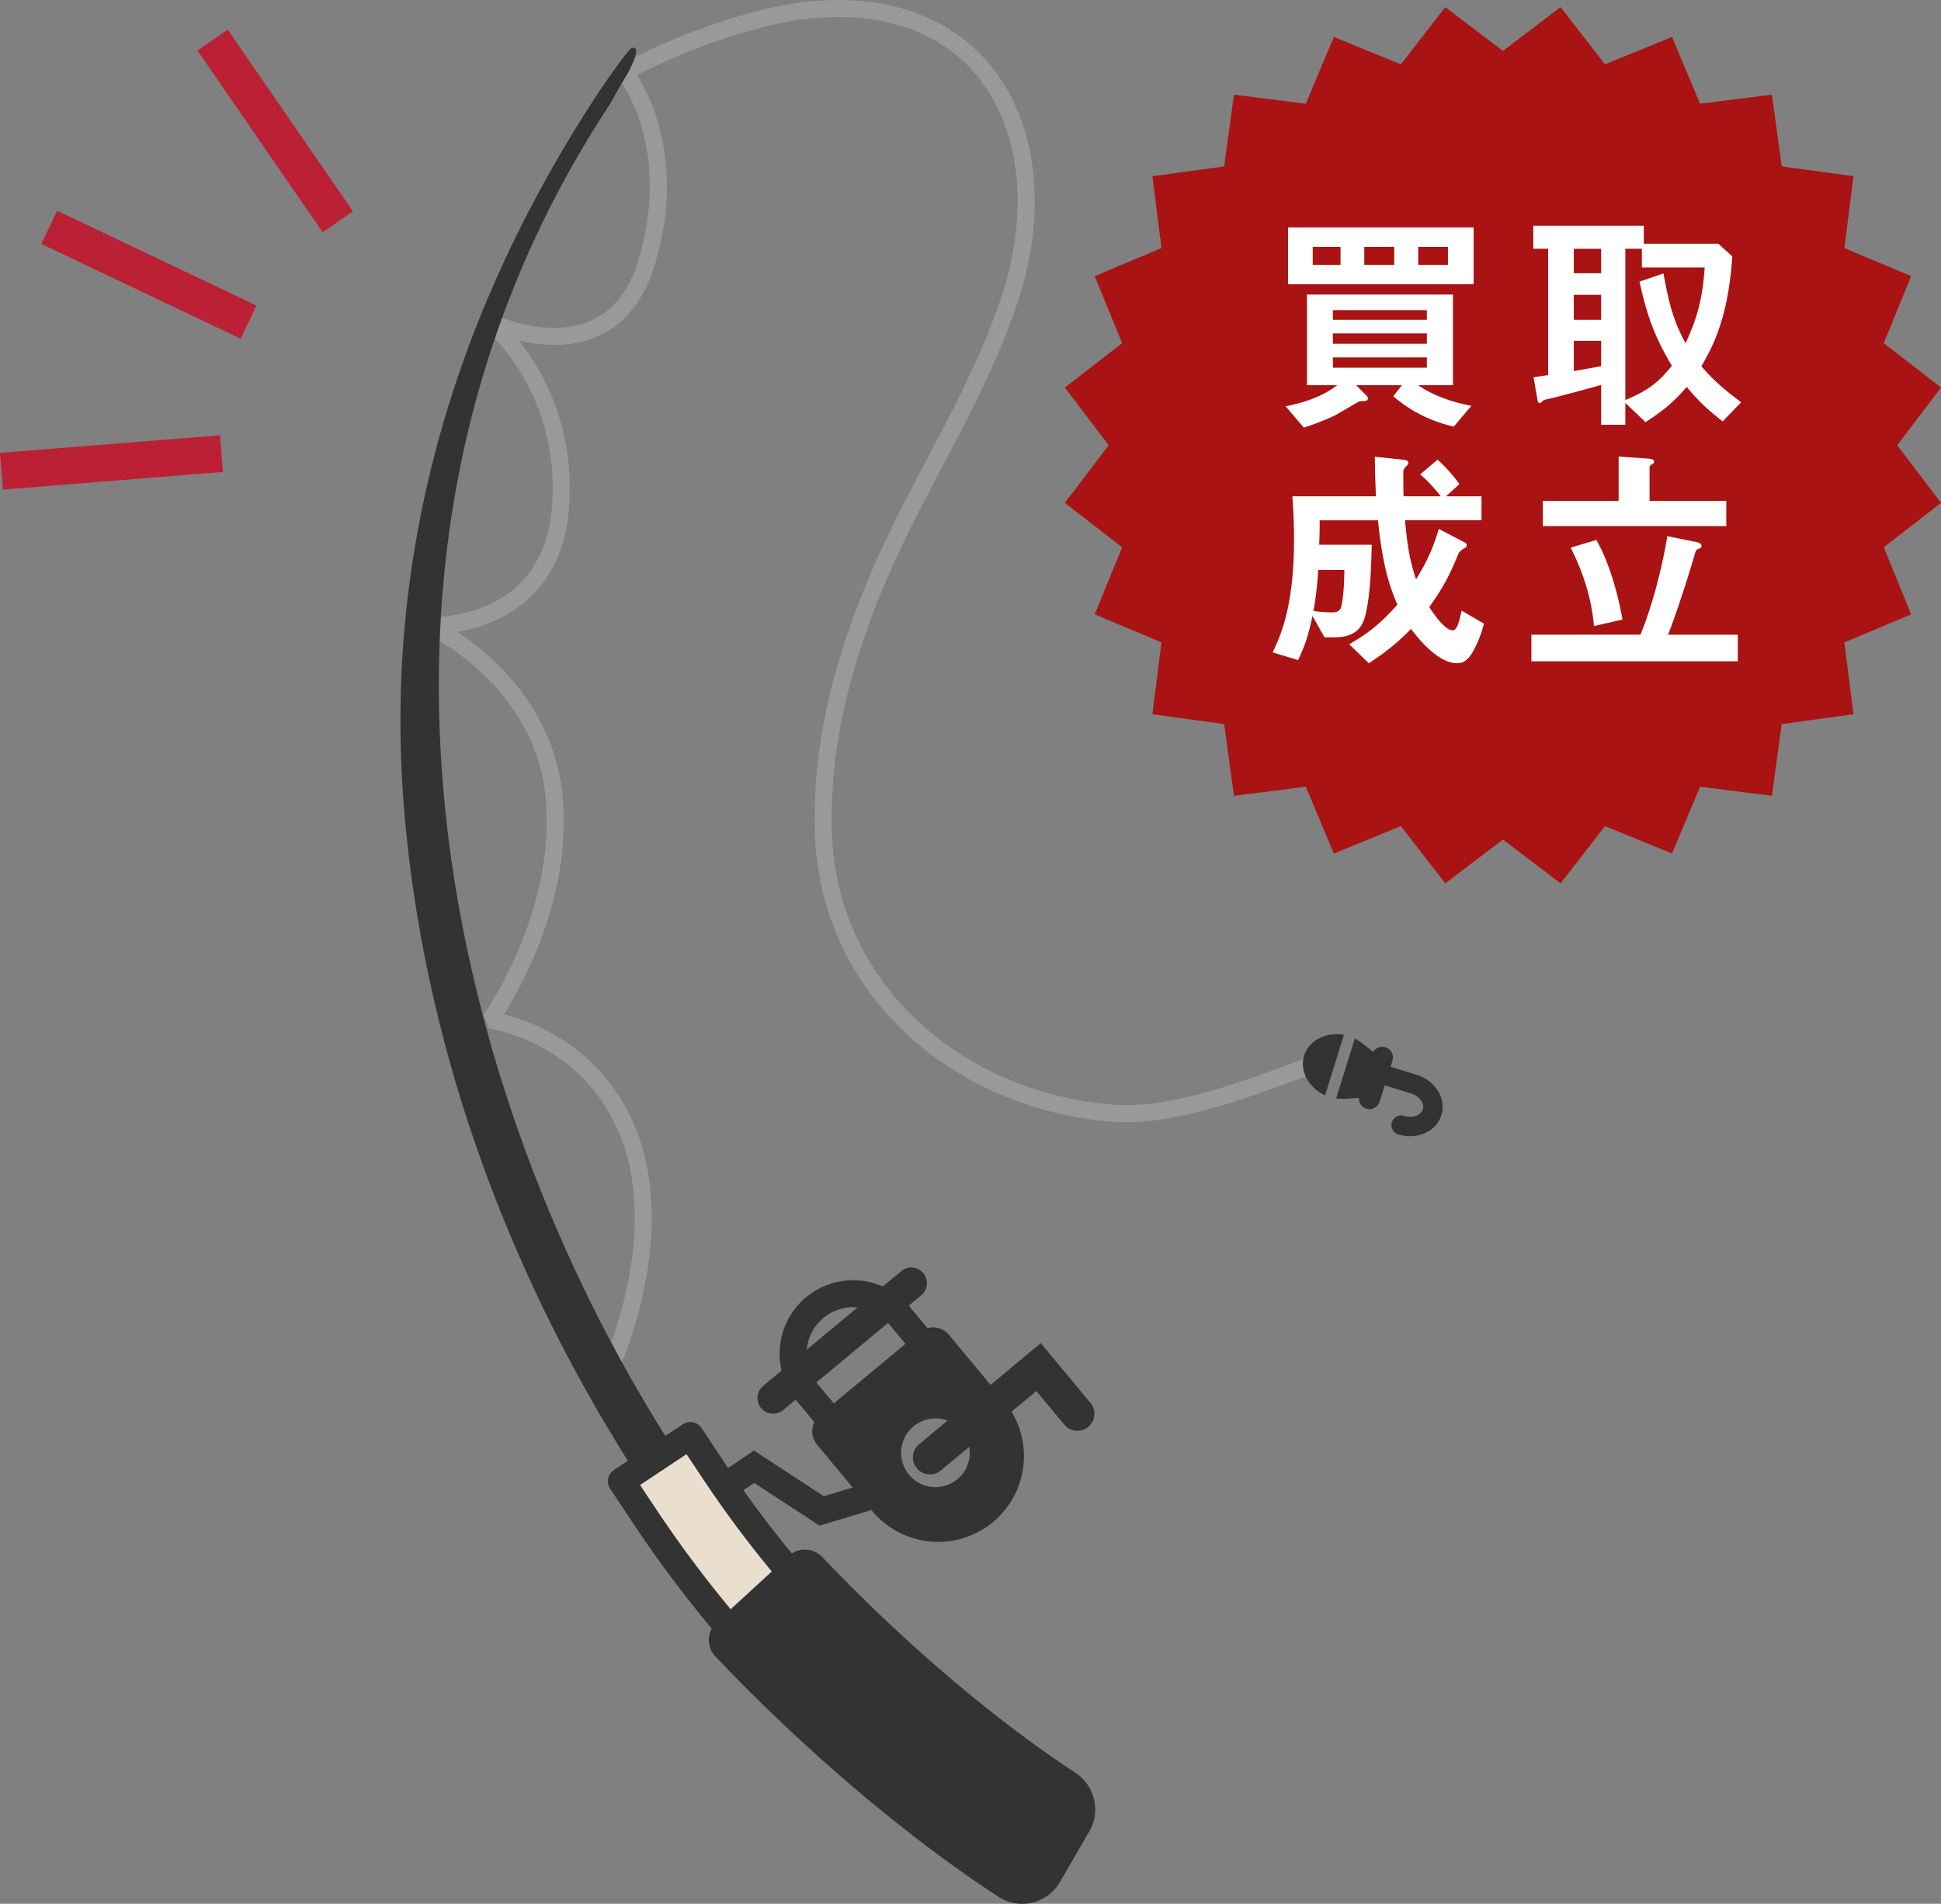 <svg data-name="レイヤー 2" xmlns="http://www.w3.org/2000/svg" viewBox="0 0 142.683 139.93"><rect x="0" y="0" width="142.683" height="139.93" fill="#808080" stroke="none"/><g data-name="レイヤー 1"><path fill="none" stroke="#bc2034" stroke-miterlimit="10" stroke-width="2.703" d="M15.626 2.942l9.205 13.359m-21.21.408l14.651 6.967M.108 34.634l16.171-1.292"/><path data-name="パス 830" d="M114.72.521l3.262 4.208 4.928-2.013 2.062 4.908 5.282-.669.721 5.275 5.275.721-.669 5.282 4.908 2.062-2.013 4.928 4.208 3.262-3.22 4.239 3.22 4.239-4.208 3.262 2.013 4.928-4.908 2.062.669 5.282-5.275.721-.721 5.275-5.282-.669-2.062 4.908-4.928-2.013-3.262 4.208-4.239-3.22-4.239 3.22-3.262-4.208-4.928 2.013-2.062-4.908-5.282.669-.721-5.275-5.275-.721.669-5.282-4.908-2.062 2.013-4.928-4.208-3.262 3.22-4.239-3.22-4.239 4.208-3.262-2.013-4.928 4.908-2.062-.669-5.282 5.275-.721.721-5.275 5.282.669 2.062-4.908 4.928 2.013 3.262-4.208 4.239 3.22 4.239-3.22z" fill="#aa1313"/><path d="M106.861 31.361c-1.621-.405-3.049-1.04-4.441-2.238l.635-.811h-3.366l.793.793a.3.3 0 01.071.194c0 .194-.247.176-.617.194-.476.264-1.339.775-1.639.952-.141.088-1.058.529-2.45.987l-1.339-1.568c.705-.141 2.449-.511 3.789-1.551h-2.221v-6.662h10.732v6.662h-2.556c1.234.863 2.785 1.304 3.913 1.516l-1.304 1.533zM94.684 20.893v-4.177h13.641v4.177H94.684zm3.859-2.749h-2.045v1.322h2.045v-1.322zm6.345 4.652H97.98v.705h6.908v-.705zm0 1.709H97.98v.758h6.908v-.758zm0 1.763H97.98v.758h6.908v-.758zm-2.397-8.124h-2.203v1.322h2.203v-1.322zm3.947 0h-2.185v1.322h2.185v-1.322zm20.197 12.83c-1.11-.864-1.797-1.516-2.643-2.538-.97 1.128-1.744 1.762-3.031 2.591l-1.481-1.41v1.603h-1.78v-2.925c-1.005.282-3.155.863-3.702.987-.158.035-.528.106-.581.176-.106.106-.176.176-.229.176-.089 0-.141-.071-.176-.3l-.282-1.604c.494-.071.546-.088 1.075-.158v-9.288h-1.093v-1.692h8.124v1.322h5.481l1.023.934c-.3 4.617-1.498 6.732-2.273 8.072.793.916 1.498 1.586 2.925 2.644l-1.357 1.41zM117.7 18.285h-2.01v1.797h2.01v-1.797zm0 3.383h-2.01v1.833h2.01v-1.833zm0 3.384h-2.01v2.221c1.322-.229 1.569-.282 2.01-.353v-1.868zm2.995-5.393v-1.375h-1.215v11.12c1.622-.669 2.467-1.322 3.419-2.52-1.216-2.044-1.816-3.595-2.379-6.186l1.763-.6c.476 2.714.916 3.807 1.621 5.129.881-1.868 1.251-3.331 1.409-5.569h-4.617zM108.271 47.9c-.44.758-.828.846-1.163.846-1.445 0-2.926-1.921-3.384-2.52-1.022 1.04-1.833 1.692-3.101 2.52l-1.446-1.392c1.322-.758 2.256-1.462 3.542-2.908-.634-1.516-1.075-2.908-1.427-6.203H97.01c0 .952-.018 1.321-.035 1.797h3.859c-.035 1.956-.14 3.947-.476 5.216-.14.511-.44 1.586-2.238 1.586h-.758l-.882-1.569c-.264 1.269-.511 2.097-1.057 3.243l-1.868-.564c.705-1.481 1.569-3.613 1.569-8.354a43.22 43.22 0 00-.123-3.119h6.15c-.071-1.339-.071-1.956-.088-2.908l2.203.229c.141.017.264.123.264.211 0 .106-.088.194-.159.264-.212.212-.212.282-.212.547 0 .546 0 1.093.018 1.656h2.732c-.723-.934-1.216-1.357-1.516-1.603l1.287-1.093c.458.44.916.863 1.604 1.797l-.987.899h2.608v1.763h-5.622c.194 2.15.405 3.119.811 4.335.81-1.304 1.251-2.291 1.674-3.701l1.886.987c.106.053.159.123.159.212 0 .141-.106.194-.176.229q-.335.194-.423.387c-.564 1.357-.969 2.273-2.15 3.93.247.37 1.11 1.709 1.727 1.709.353 0 .511-.811.652-1.445l1.639.952a8.186 8.186 0 01-.811 2.062zm-11.367-6.01c-.106 1.569-.212 2.203-.353 3.014.37.053.793.106 1.357.106.334 0 .546-.071.652-.317.071-.176.247-.969.264-2.802h-1.921zm15.667 6.715v-1.956h8.019c1.004-2.467 1.674-5.375 1.974-7.243l2.079.423c.106.018.441.088.441.3 0 .071-.035.123-.176.194-.229.088-.247.159-.282.264-.37 1.304-1.357 4.442-2.009 6.063h5.128v1.956h-15.174zm.846-9.94v-1.85h5.569v-3.26l2.238.159c.123 0 .37.053.37.229 0 .071-.035.123-.176.194-.071.053-.159.106-.159.176v2.503h5.64v1.85h-13.482zm3.754 7.35c-.212-2.432-1.004-4.353-1.71-5.763l1.886-.564c1.057 1.851 1.656 4.318 1.921 5.851l-2.097.476z" fill="#fff"/><path d="M45.149 99.835s3.976-9.032 1.078-16.466c-2.898-7.435-10.191-8.397-10.191-8.397s5.565-7.764 4.688-16.476-9.164-12.511-9.164-12.511 8.801.4 9.621-8.484-5.129-13.813-5.129-13.813 8.908 4.252 11.504-4.468C50.152 10.5 45.92 5.289 45.92 5.289c3.635-1.96 8.571-3.786 12.59-4.44 14.532-2.022 20.007 10.106 15.25 22.43-2.411 6.681-6.527 12.773-9.289 19.376-2.331 5.502-3.989 11.455-3.951 17.456-.208 12.136 9.565 20.768 21.207 21.702 4.686.382 10.534-2.014 15.023-3.646" fill="none" stroke="#999" stroke-linejoin="bevel" stroke-width="1.252"/><path fill="none" stroke="#333" stroke-miterlimit="10" stroke-width="1.981" d="M51.2 110.66l4.23-2.856 4.972 3.25 5.485-1.654"/><path d="M49.344 106.231C33.14 80.874 22.859 40.977 44.836 7.656c1.648-2.97 1.105-1.786 1.648-2.97s.163-1.216-.039-1.164c-.247.063-2.083 2.717-2.405 3.205C33.723 22.37 28.126 40.123 29.699 59.416c1.358 16.65 7.189 33.454 16.863 48.594 5.841 9.139 12.917 16.997 21.032 23.353l2.036-2.599c-7.821-6.127-14.646-13.708-20.285-22.533z" fill="#333"/><path d="M65.884 103.315h0c-1.876 1.559-3.047 3.243-4.606 1.367l-1.958-2.356a4.415 4.415 0 01.574-6.218h0a4.415 4.415 0 016.218.574l1.958 2.356c1.559 1.876-.311 2.719-2.186 4.278z" fill="none" stroke="#333" stroke-miterlimit="10" stroke-width="1.982"/><path fill="none" stroke="#333" stroke-linecap="round" stroke-miterlimit="10" stroke-width="2.304" d="M56.833 102.753l10.154-8.439"/><path d="M67.583 97.92l-7.314 6.079a1.553 1.553 0 00-.202 2.187l4.019 4.835a6.308 6.308 0 109.702-8.064l-4.019-4.835a1.553 1.553 0 00-2.187-.202zm2.794 10.802a2.522 2.522 0 11-3.225-3.881 2.523 2.523 0 013.225 3.881z" fill="#333"/><path fill="none" stroke="#333" stroke-linecap="round" stroke-miterlimit="10" stroke-width="2.503" d="M68.359 107.118l7.986-6.637 2.853 3.433"/><path d="M58.36 124.983l-2.058-2.238a103.331 103.331 0 01-3.397-3.887 87.3 87.3 0 01-5.544-7.455l-1.682-2.533 5.065-3.363 1.682 2.532a80.787 80.787 0 005.155 6.933 97.857 97.857 0 003.198 3.658l2.057 2.238-4.476 4.115z" fill="#eadfce" stroke="#333" stroke-linecap="round" stroke-linejoin="round" stroke-width="1.982"/><path d="M73.407 139.418c-6.682-4.342-14.319-10.813-20.81-17.662a1.771 1.771 0 01.08-2.524l5.297-4.87a1.761 1.761 0 012.468.075c5.867 6.186 12.68 11.983 18.591 15.845 1.439.94 1.907 2.831 1.045 4.318l-2.154 3.719c-.919 1.586-2.981 2.097-4.518 1.098z" fill="#333"/><path d="M102.008 79.086l1.928.599c.994.309 1.597 1.239 1.339 2.068h0c-.257.828-1.281 1.253-2.275.944h0" fill="none" stroke="#333" stroke-linecap="round" stroke-miterlimit="10" stroke-width="1.431"/><path d="M95.867 77.59c-.351 1.129.33 2.358 1.541 2.918l1.382-4.448c-1.315-.225-2.572.401-2.923 1.53zm5.082-.277l-.366-.286s-.503-.43-.991-.7l-1.372 4.416c.555.054 1.214-.015 1.214-.015l.463-.028a.781.781 0 00.539.788.79.79 0 00.987-.519l.114-.367.708-2.277.114-.367a.79.79 0 00-.519-.987.781.781 0 00-.891.343z" fill="#333"/></g></svg>